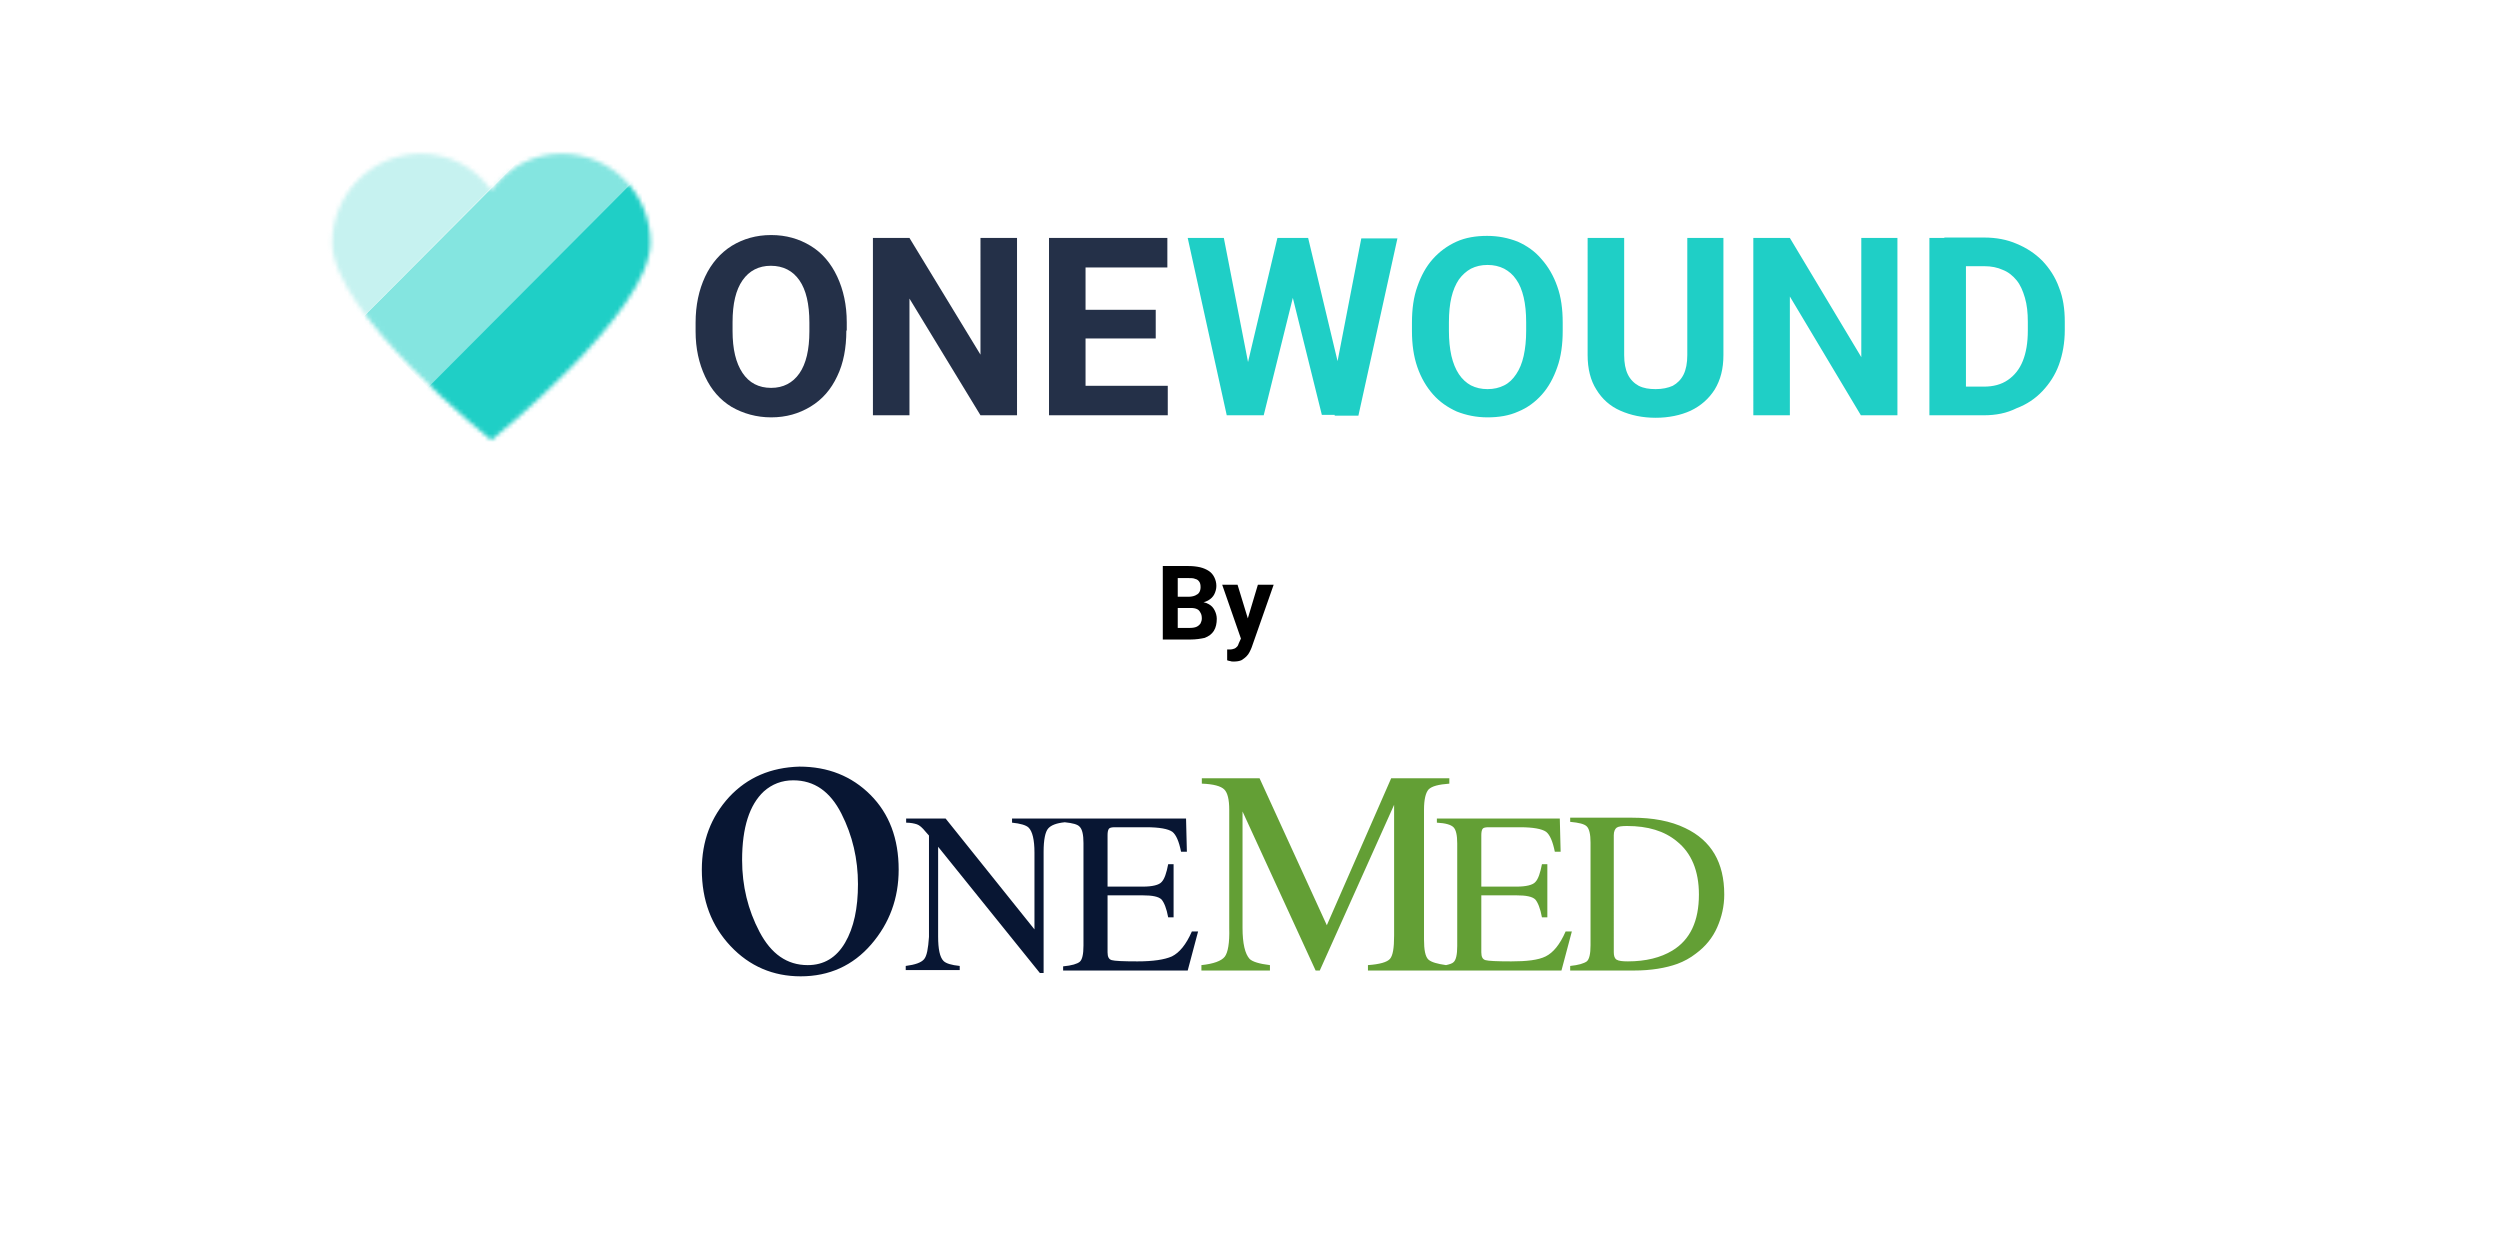 <?xml version="1.0" encoding="utf-8"?>
<!-- Generator: Adobe Illustrator 26.2.1, SVG Export Plug-In . SVG Version: 6.00 Build 0)  -->
<svg version="1.1" id="Layer_1" xmlns="http://www.w3.org/2000/svg" xmlns:xlink="http://www.w3.org/1999/xlink" x="0px" y="0px"
	 viewBox="0 0 602 299" style="enable-background:new 0 0 602 299;" xml:space="preserve">
<style type="text/css">
	.st0{fill:#1FCFC6;}
	.st1{fill:#243048;}
	.st2{fill-rule:evenodd;clip-rule:evenodd;fill:#FFFFFF;}
	.st3{fill-rule:evenodd;clip-rule:evenodd;fill:#FFFFFF;filter:url(#Adobe_OpacityMaskFilter);}
	.st4{mask:url(#mask0_2123_2088_00000067946101748817792580000017439363216045480341_);}
	.st5{opacity:0.25;fill-rule:evenodd;clip-rule:evenodd;fill:#1FCFC6;enable-background:new    ;}
	.st6{opacity:0.55;fill-rule:evenodd;clip-rule:evenodd;fill:#1FCFC6;enable-background:new    ;}
	.st7{fill-rule:evenodd;clip-rule:evenodd;fill:#1FCFC6;}
	.st8{fill-rule:evenodd;clip-rule:evenodd;fill:#081633;}
	.st9{fill-rule:evenodd;clip-rule:evenodd;fill:#639F35;}
</style>
<path class="st0" d="M299.1,93.2l8.5-35.9h4.7l1.1,6l-9.1,36.7h-5.1L299.1,93.2z M294.7,57.3l7,35.9l-0.6,6.8h-5.7L286,57.3H294.7z
	 M320.9,93.1l6.9-35.7h8.7l-9.4,42.7h-5.7L320.9,93.1z M315,57.3l8.6,36l-0.2,6.6h-5.1l-9.1-36.7l1.2-5.9H315z M376.3,77.7v2
	c0,3.2-0.4,6.2-1.3,8.7c-0.9,2.6-2.1,4.8-3.7,6.6c-1.6,1.8-3.5,3.2-5.7,4.1c-2.2,1-4.7,1.4-7.4,1.4c-2.7,0-5.1-0.5-7.4-1.4
	c-2.2-1-4.1-2.3-5.7-4.1c-1.6-1.8-2.9-4-3.8-6.6c-0.9-2.6-1.3-5.5-1.3-8.7v-2c0-3.3,0.4-6.2,1.3-8.7c0.9-2.6,2.1-4.8,3.7-6.6
	c1.6-1.8,3.5-3.2,5.7-4.2c2.2-1,4.7-1.4,7.4-1.4c2.7,0,5.1,0.5,7.4,1.4c2.2,1,4.1,2.3,5.7,4.2c1.6,1.8,2.9,4,3.8,6.6
	C375.9,71.5,376.3,74.4,376.3,77.7z M367.5,79.7v-2.1c0-2.3-0.2-4.3-0.6-6c-0.4-1.7-1-3.2-1.8-4.3c-0.8-1.2-1.8-2-2.9-2.6
	c-1.2-0.6-2.5-0.9-4-0.9c-1.5,0-2.8,0.3-4,0.9c-1.1,0.6-2.1,1.5-2.9,2.6c-0.8,1.2-1.4,2.6-1.8,4.3c-0.4,1.7-0.6,3.7-0.6,6v2.1
	c0,2.2,0.2,4.2,0.6,6c0.4,1.7,1,3.2,1.8,4.4c0.8,1.2,1.8,2.1,2.9,2.7c1.2,0.6,2.5,0.9,4,0.9c1.5,0,2.8-0.3,4-0.9
	c1.2-0.6,2.1-1.5,2.9-2.7c0.8-1.2,1.4-2.6,1.8-4.4C367.3,83.9,367.5,81.9,367.5,79.7z M406.2,57.3h8.8v28.2c0,3.3-0.7,6-2.1,8.3
	c-1.4,2.2-3.3,3.9-5.8,5.1c-2.4,1.1-5.3,1.7-8.4,1.7c-3.2,0-6-0.6-8.5-1.7c-2.5-1.1-4.4-2.8-5.8-5.1c-1.4-2.2-2.1-5-2.1-8.3V57.3
	h8.8v28.2c0,1.9,0.3,3.5,0.9,4.7c0.6,1.2,1.5,2.1,2.6,2.7c1.2,0.6,2.5,0.8,4.1,0.8c1.6,0,3-0.3,4.1-0.8c1.1-0.6,2-1.5,2.6-2.7
	c0.6-1.2,0.9-2.8,0.9-4.7V57.3z M456.9,57.3V100h-8.8L431,71.4V100h-8.8V57.3h8.8L448.2,86V57.3H456.9z M477.7,100h-9.3l0.1-6.9h9.2
	c2.3,0,4.2-0.5,5.8-1.6c1.6-1.1,2.8-2.6,3.6-4.6c0.8-2,1.2-4.4,1.2-7.3v-2.1c0-2.2-0.2-4.1-0.7-5.8c-0.5-1.7-1.1-3.1-2-4.2
	c-0.9-1.1-2-2-3.3-2.5c-1.3-0.6-2.8-0.9-4.5-0.9h-9.6v-6.9h9.6c2.9,0,5.5,0.5,7.8,1.5c2.4,1,4.4,2.3,6.2,4.1c1.7,1.8,3.1,3.9,4,6.4
	c1,2.5,1.4,5.2,1.4,8.3v2c0,3-0.5,5.8-1.4,8.3c-0.9,2.5-2.3,4.6-4,6.4c-1.7,1.8-3.8,3.2-6.2,4.1C483.2,99.5,480.6,100,477.7,100z
	 M473.4,57.3V100h-8.8V57.3H473.4z"/>
<path class="st1" d="M203.8,79.6c0,4.2-0.7,7.9-2.2,11c-1.5,3.2-3.6,5.6-6.4,7.3c-2.8,1.7-5.9,2.6-9.5,2.6c-3.5,0-6.7-0.9-9.5-2.5
	c-2.8-1.7-4.9-4.1-6.4-7.3c-1.5-3.2-2.3-6.8-2.3-10.9v-2.1c0-4.2,0.8-7.9,2.3-11.1c1.5-3.2,3.7-5.7,6.4-7.4c2.8-1.7,5.9-2.6,9.5-2.6
	c3.6,0,6.7,0.9,9.5,2.6c2.8,1.7,4.9,4.2,6.4,7.4c1.5,3.2,2.3,6.9,2.3,11V79.6z M194.9,77.7c0-4.5-0.8-7.9-2.4-10.2
	c-1.6-2.3-3.9-3.5-6.9-3.5c-2.9,0-5.2,1.2-6.8,3.5c-1.6,2.3-2.4,5.6-2.4,10.1v2.1c0,4.4,0.8,7.7,2.4,10.1c1.6,2.4,3.9,3.6,6.9,3.6
	c2.9,0,5.2-1.2,6.8-3.5c1.6-2.3,2.4-5.7,2.4-10.1V77.7z M244.9,100h-8.8L219,71.9V100h-8.8V57.3h8.8l17.1,28.1V57.3h8.8V100z
	 M278.3,81.5h-16.9v11.4h19.8v7.1h-28.6V57.3h28.5v7.1h-19.7v10.2h16.9V81.5z"/>
<g>
	<g>
		<path class="st2" d="M135.2,37c-6.9,0-13,3.4-16.9,8.8c-3.8-5.4-10-8.8-16.9-8.8C89.6,37,80,46.6,80,58.5
			c0,16.9,38.3,47.5,38.3,47.5s38.3-30.7,38.3-47.5C156.7,46.6,147.1,37,135.2,37z"/>
	</g>
	<defs>
		<filter id="Adobe_OpacityMaskFilter" filterUnits="userSpaceOnUse" x="70.2" y="20.9" width="99.9" height="93.4">
			<feColorMatrix  type="matrix" values="1 0 0 0 0  0 1 0 0 0  0 0 1 0 0  0 0 0 1 0"/>
		</filter>
	</defs>
	
		<mask maskUnits="userSpaceOnUse" x="70.2" y="20.9" width="99.9" height="93.4" id="mask0_2123_2088_00000067946101748817792580000017439363216045480341_">
		<path class="st3" d="M135.2,37c-6.9,0-13,3.4-16.9,8.8c-3.8-5.4-10-8.8-16.9-8.8C89.6,37,80,46.6,80,58.5
			c0,16.9,38.3,47.5,38.3,47.5s38.3-30.7,38.3-47.5C156.7,46.6,147.1,37,135.2,37z"/>
	</mask>
	<g class="st4">
		<path class="st5" d="M107,23.6l16.4,16.5l-36.8,37L70.2,60.7l17.3-19.8L107,23.6z"/>
		<path class="st6" d="M142.7,20.9l16.4,16.5l-55.9,56.1L86.8,77L142.7,20.9z"/>
		<path class="st7" d="M153.6,42.6l16.4,16.5l-55,55.2L98.6,97.8L153.6,42.6z"/>
	</g>
</g>
<path class="st8" d="M222.5,231c-0.7,0.8-2.1,1.3-4.4,1.6v1h13v-1c-2-0.2-3.3-0.6-3.9-1.2c-0.9-0.9-1.3-2.9-1.3-5.9v-21.6l24.5,30.4
	h0.9v-29.2c0-2.9,0.4-4.8,1.1-5.6c0.7-0.8,2-1.3,4-1.5c1.9,0.2,3.1,0.5,3.6,1.1c0.6,0.6,0.9,1.9,0.9,3.9v24.7c0,2.1-0.3,3.4-0.9,3.9
	c-0.6,0.5-1.9,0.9-4,1.1v1h30l2.5-9.4H287c-1.4,3.2-3,5.1-4.8,6c-1.8,0.8-4.6,1.2-8.3,1.2c-3.5,0-5.5-0.1-6.2-0.3
	c-0.7-0.2-1-0.8-1-1.9v-13.7h8.5c2.3,0,3.8,0.3,4.5,1c0.6,0.7,1.2,2.1,1.6,4.3h1.3v-12.8h-1.3c-0.4,2.1-0.9,3.6-1.6,4.3
	c-0.6,0.7-2.2,1.1-4.5,1.1h-8.5v-12.4c0-0.7,0.1-1.2,0.3-1.5c0.2-0.3,0.7-0.4,1.5-0.4h7.5c3.2,0,5.3,0.4,6.3,1.1
	c0.9,0.7,1.6,2.3,2.1,4.8h1.4l-0.2-8h-28.9h-0.6h-12.4v1c2,0.2,3.4,0.6,4,1.2c0.9,0.9,1.4,2.9,1.4,6v18.5l-21.4-26.7h-9.5v1
	c1.1,0,2,0.2,2.6,0.4c0.6,0.2,1.3,0.8,2.1,1.8l0.8,0.9v24.4C223.5,228.4,223.2,230.2,222.5,231z M175.6,191.9
	c-4.4,4.8-6.6,10.6-6.6,17.5c0,7.4,2.3,13.5,6.9,18.4c4.6,4.9,10.3,7.3,16.9,7.3c6.9,0,12.6-2.6,17-7.7c4.4-5.1,6.6-11.1,6.6-18
	c0-7.5-2.3-13.5-6.8-18c-4.5-4.5-10.2-6.8-17.1-6.8C185.6,184.8,180,187.2,175.6,191.9z M183.9,190.6c2-1.8,4.4-2.7,7.1-2.7
	c5.1,0,8.9,2.7,11.6,8c2.7,5.3,4,11,4,17c0,5.8-1,10.5-3.1,14.1c-2.1,3.6-5.1,5.4-9,5.4c-5,0-8.8-2.7-11.6-8
	c-2.8-5.3-4.2-11.1-4.2-17.3C178.7,199.2,180.5,193.8,183.9,190.6z"/>
<path class="st9" d="M294.9,230.4c-0.8,1-2.7,1.7-5.6,2v1.3h16.5v-1.3c-2.5-0.3-4.2-0.8-4.9-1.5c-1.1-1.2-1.7-3.7-1.7-7.5v-28
	l17.6,38.3h1l17.9-39.9v31.5c0,3-0.3,4.8-1,5.6c-0.7,0.8-2.5,1.3-5.3,1.5v1.3h19.7v0H376l2.5-9.4H377c-1.4,3.2-3,5.1-4.8,6
	s-4.6,1.2-8.3,1.2c-3.5,0-5.5-0.1-6.2-0.3c-0.7-0.2-1-0.8-1-1.9v-13.7h8.5c2.3,0,3.8,0.3,4.5,1c0.6,0.7,1.2,2.1,1.6,4.3h1.3v-12.8
	h-1.3c-0.4,2.1-0.9,3.6-1.6,4.3c-0.6,0.7-2.2,1.1-4.5,1.1h-8.5v-12.4c0-0.7,0.1-1.2,0.3-1.5c0.2-0.3,0.7-0.4,1.5-0.4h7.5
	c3.2,0,5.3,0.4,6.3,1.1c0.9,0.7,1.6,2.3,2.1,4.8h1.4l-0.2-8H346v1c2.1,0.1,3.4,0.5,4,1.1c0.6,0.6,0.9,1.9,0.9,3.9v24.7
	c0,2.1-0.3,3.4-0.9,3.9c-0.3,0.3-0.9,0.5-1.8,0.7c-2.1-0.3-3.5-0.7-4.2-1.3c-0.8-0.7-1.1-2.4-1.1-4.9v-31.2c0-2.5,0.4-4.1,1.1-4.9
	c0.8-0.8,2.4-1.2,5-1.4v-1.3h-14l-15.5,35.4l-16.2-35.4h-13.9v1.3c2.8,0.1,4.6,0.6,5.4,1.4c0.8,0.8,1.2,2.4,1.2,4.9v28.5
	C296.1,227,295.7,229.4,294.9,230.4z M388.6,229.3c0,0.9,0.2,1.5,0.7,1.8s1.4,0.4,2.7,0.4c4.3,0,7.9-0.9,10.7-2.6
	c4.3-2.6,6.4-7.1,6.4-13.5c0-5.7-1.8-10-5.3-12.8c-3-2.5-7-3.7-12-3.7c-1.2,0-2.1,0.1-2.5,0.4s-0.7,0.9-0.7,1.8V229.3z M378.1,232.6
	c2-0.2,3.3-0.6,4-1.1c0.6-0.5,0.9-1.8,0.9-3.9v-24.7c0-2-0.3-3.3-0.9-3.9c-0.6-0.6-1.9-0.9-4-1.1v-1H393c5,0,9.3,0.8,12.8,2.5
	c6.3,3,9.4,8.3,9.4,16c0,2.8-0.6,5.4-1.7,7.9c-1.1,2.5-2.8,4.6-5.1,6.3c-1.4,1.1-2.9,1.9-4.5,2.5c-2.8,1-6.3,1.6-10.4,1.6h-15.4
	V232.6z"/>
<path d="M286.8,146.2h-4.5l0-2.5h3.8c0.7,0,1.2-0.1,1.7-0.3c0.4-0.2,0.8-0.4,1-0.8c0.2-0.3,0.3-0.8,0.3-1.2c0-0.6-0.1-1-0.3-1.3
	c-0.2-0.3-0.5-0.6-1-0.7c-0.4-0.2-1-0.2-1.7-0.2h-2.5V154h-3.6v-17.7h6.2c1,0,1.9,0.1,2.8,0.3c0.8,0.2,1.5,0.5,2.1,0.9
	c0.6,0.4,1,0.9,1.3,1.5c0.3,0.6,0.5,1.3,0.5,2.1c0,0.7-0.2,1.4-0.5,2c-0.3,0.6-0.8,1.1-1.5,1.5c-0.7,0.4-1.6,0.6-2.7,0.6
	L286.8,146.2z M286.6,154h-5.4l1.4-2.8h4c0.6,0,1.2-0.1,1.6-0.3c0.4-0.2,0.7-0.5,0.9-0.8c0.2-0.4,0.3-0.8,0.3-1.2
	c0-0.5-0.1-1-0.3-1.3c-0.2-0.4-0.4-0.7-0.8-0.9c-0.4-0.2-0.9-0.3-1.5-0.3h-3.5l0-2.5h4.4l0.8,1c1.1,0,1.9,0.2,2.6,0.6
	c0.7,0.4,1.1,0.9,1.4,1.5c0.3,0.6,0.5,1.3,0.5,2c0,1.1-0.2,2.1-0.7,2.9c-0.5,0.8-1.2,1.3-2.2,1.7C289.2,153.8,288,154,286.6,154z
	 M299.4,152.5l3.5-11.7h3.8l-5.3,15.1c-0.1,0.3-0.3,0.7-0.5,1.1c-0.2,0.4-0.4,0.7-0.8,1.1c-0.3,0.3-0.7,0.6-1.2,0.9
	c-0.5,0.2-1.1,0.3-1.8,0.3c-0.3,0-0.6,0-0.8-0.1c-0.2,0-0.5-0.1-0.8-0.2v-2.6c0.1,0,0.2,0,0.3,0c0.1,0,0.2,0,0.3,0
	c0.5,0,0.8-0.1,1.1-0.2c0.3-0.1,0.5-0.3,0.7-0.5c0.2-0.2,0.3-0.5,0.4-0.8L299.4,152.5z M298,140.8l2.9,9.5l0.5,3.7l-2.4,0.3
	l-4.7-13.5H298z"/>
</svg>
